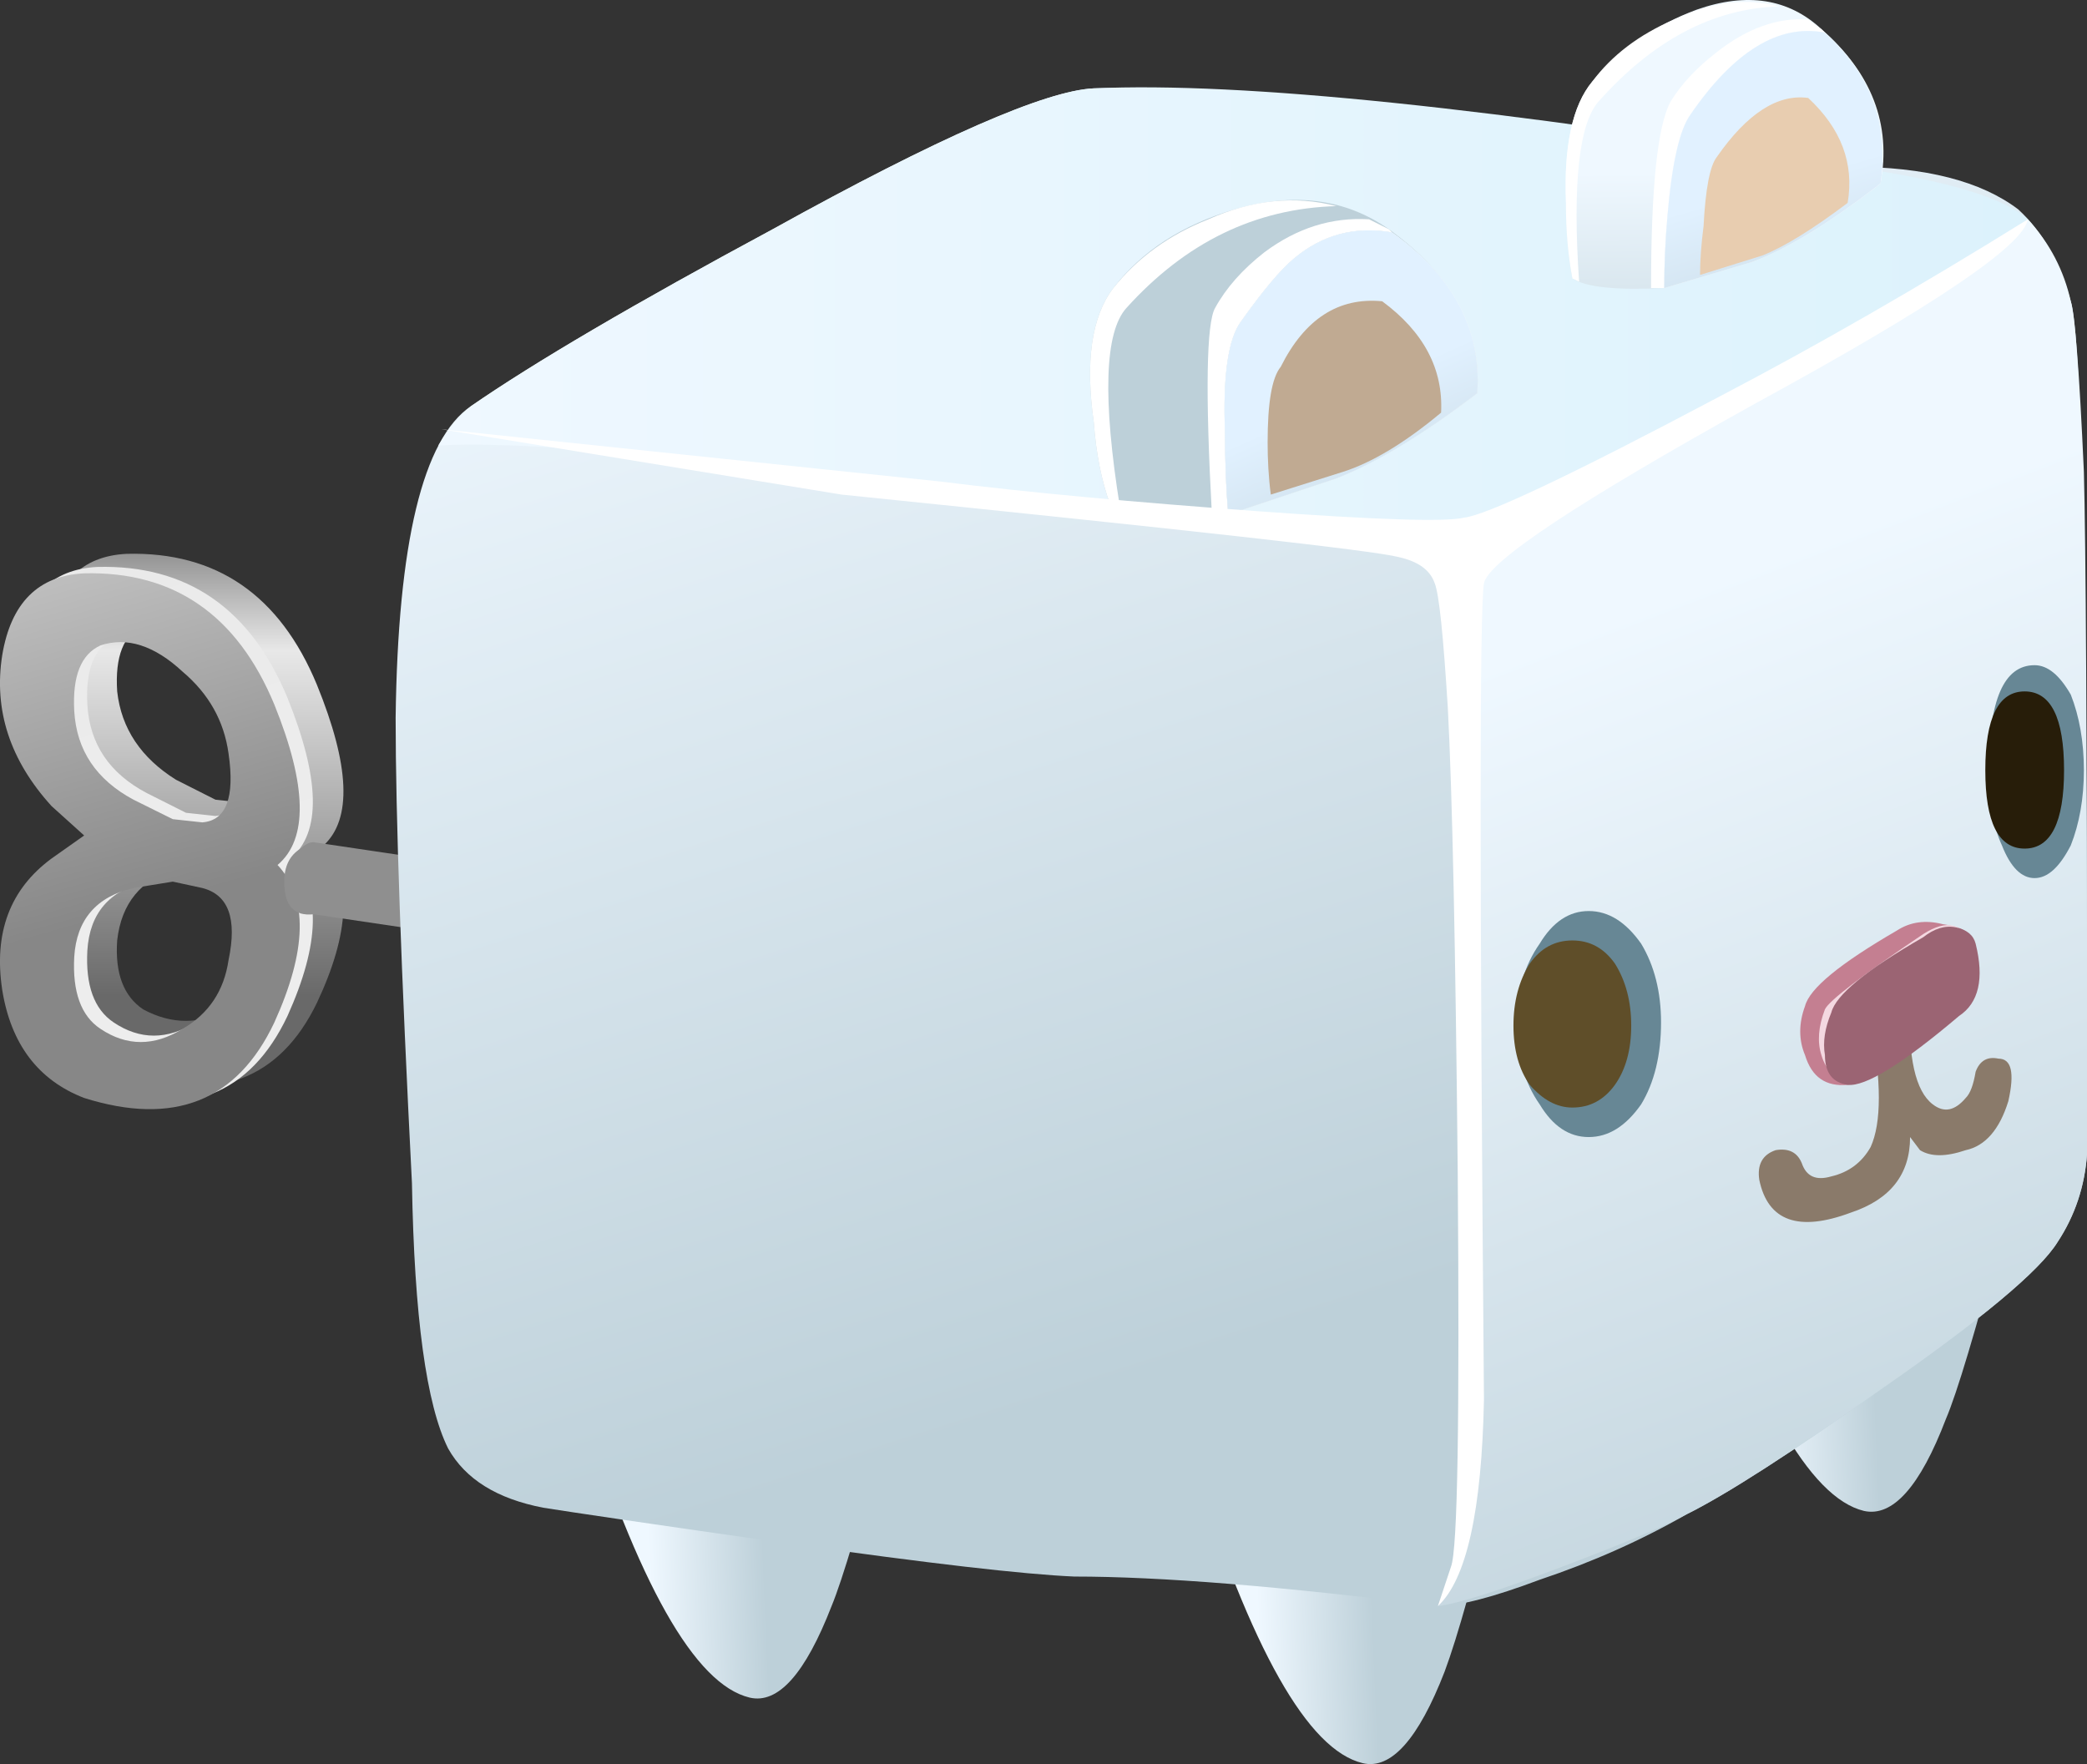 <?xml version="1.0" encoding="UTF-8"?>
<svg version="1.1" viewBox="0 0 31.835 26.909" xml:space="preserve" xmlns="http://www.w3.org/2000/svg">
  <rect x="0" y="0" width="31.835" height="26.909" fill="#333333" stroke="none"/>
  <defs>
    <linearGradient id="y" x1="7.211" x2="14.036" y1="-16352" y2="-16352" gradientTransform="matrix(0 -.8 .8 -8e-4 13084 7.428)" gradientUnits="userSpaceOnUse">
      <stop stop-color="#8f8f8f" offset="0"/>
      <stop stop-color="#e8e8e8" offset=".228"/>
      <stop stop-color="#696969" offset="1"/>
    </linearGradient>
    <linearGradient id="r" x1="-1921.1" x2="-1911.9" y1="-13815" y2="-13815" gradientTransform="matrix(.218 -.77 .77 .218 11054 1549.3)" gradientUnits="userSpaceOnUse">
      <stop stop-color="#e8e8e8" offset="0"/>
      <stop stop-color="#ededed" offset="1"/>
    </linearGradient>
    <linearGradient id="k" x1="-1921.1" x2="-1911.9" y1="-13815" y2="-13815" gradientTransform="matrix(.218 -.77 .77 .218 11054 1549.3)" gradientUnits="userSpaceOnUse">
      <stop stop-color="#e8e8e8" offset="0"/>
      <stop stop-color="#878787" offset="1"/>
    </linearGradient>
    <linearGradient id="j" x1="1516.7" x2="1518.1" y1="-17622" y2="-17622" gradientTransform="matrix(-.136 -.788 .788 -.136 14104 -1197.6)" gradientUnits="userSpaceOnUse">
      <stop stop-color="#8f8f8f" offset="0"/>
      <stop stop-color="#e8e8e8" offset=".228"/>
      <stop stop-color="#696969" offset="1"/>
    </linearGradient>
    <linearGradient id="ae" x1="360.6" x2="362.35" y1="319.36" y2="319.36" gradientTransform="matrix(.799 .034 -.034 .799 -269.34 -264.97)" gradientUnits="userSpaceOnUse">
      <stop stop-color="#eff8ff" offset="0"/>
      <stop stop-color="#bdd0d9" offset="1"/>
    </linearGradient>
    <linearGradient id="ad" x1="369.84" x2="371.6" y1="317.96" y2="317.96" gradientTransform="matrix(.799 .034 -.034 .799 -269.34 -264.97)" gradientUnits="userSpaceOnUse">
      <stop stop-color="#eff8ff" offset="0"/>
      <stop stop-color="#bdd0d9" offset="1"/>
    </linearGradient>
    <linearGradient id="ac" x1="377.65" x2="379.4" y1="321.48" y2="321.48" gradientTransform="matrix(.799 .034 -.034 .799 -269.34 -264.97)" gradientUnits="userSpaceOnUse">
      <stop stop-color="#eff8ff" offset="0"/>
      <stop stop-color="#bdd0d9" offset="1"/>
    </linearGradient>
    <linearGradient id="ab" x1="-2107.8" x2="-2088.6" y1="-13443" y2="-13443" gradientTransform="matrix(.245 -.761 .761 .245 10766 1712.1)" gradientUnits="userSpaceOnUse">
      <stop stop-color="#eff8ff" offset="0"/>
      <stop stop-color="#bdd0d9" offset="1"/>
    </linearGradient>
    <linearGradient id="aa" x1="-2370.6" x2="-2353.6" y1="-12878" y2="-12878" gradientTransform="matrix(.286 -.747 .747 .286 10318 1926.5)" gradientUnits="userSpaceOnUse">
      <stop stop-color="#eff8ff" offset="0"/>
      <stop stop-color="#bdd0d9" offset="1"/>
    </linearGradient>
    <linearGradient id="z" x1=".7" x2="24.9" y1="-4.268" y2="-4.268" gradientTransform="matrix(.8 0 0 .8 4.788 21.131)" gradientUnits="userSpaceOnUse">
      <stop stop-color="#eff8ff" offset="0"/>
      <stop stop-color="#dcf2fc" offset="1"/>
    </linearGradient>
    <clipPath id="ak">
      <path d="m23.906 18.89c-0.051-0.347-0.398-0.64-1.039-0.878-0.64-0.243-1.371-0.36-2.199-0.36l-1.16 0.078 0.16 0.282c0.16 0.746 0.227 1.304 0.199 1.679 0.055 0.078 0.082 0.199 0.082 0.36l1.039 0.078c0.852 0 1.559-0.117 2.121-0.36 0.586-0.238 0.852-0.531 0.797-0.879z"/>
    </clipPath>
    <clipPath id="aj">
      <path d="m-1037.3-7.848h6.734v9.255h-6.734v-9.255z"/>
    </clipPath>
    <radialGradient id="f" cx="-1034.8" cy="-2.8" r="3.825" gradientUnits="userSpaceOnUse">
      <stop stop-color="#fff" stop-opacity=".377" offset="0"/>
      <stop stop-color="#fff" stop-opacity="0" offset=".867"/>
      <stop stop-color="#fff" stop-opacity="0" offset="1"/>
    </radialGradient>
    <mask id="i">
      
        <g clip-path="url(#aj)">
          <path d="m-1037.3-7.848h6.734v9.255h-6.734v-9.255z" fill="url(#f)"/>
        </g>
      
    </mask>
    <radialGradient id="e" cx="-1034.8" cy="-2.8" r="3.825" gradientUnits="userSpaceOnUse">
      <stop offset="0"/>
      <stop offset=".867"/>
      <stop offset="1"/>
    </radialGradient>
    <linearGradient id="x" x1="-135.8" x2="-131.61" y1="-15026" y2="-15026" gradientTransform="matrix(.119 -.791 .808 .005 12182 -12.795)" gradientUnits="userSpaceOnUse">
      <stop stop-color="#eff8ff" offset="0"/>
      <stop stop-color="#bdd0d9" offset="1"/>
    </linearGradient>
    <linearGradient id="w" x1="-2065.9" x2="-2062.5" y1="-12207" y2="-12207" gradientTransform="matrix(.332 -.728 .776 .227 10177 1285.4)" gradientUnits="userSpaceOnUse">
      <stop stop-color="#e1f1ff" offset="0"/>
      <stop stop-color="#bdd0d9" offset="1"/>
    </linearGradient>
    <linearGradient id="v" x1="-2066.4" x2="-2064.1" y1="-12287" y2="-12287" gradientTransform="matrix(.326 -.73 .774 .229 10207 1321.1)" gradientUnits="userSpaceOnUse">
      <stop stop-color="#e8cdb0" offset="0"/>
      <stop stop-color="#c0aa92" offset="1"/>
    </linearGradient>
    <clipPath id="ai">
      <path d="m18.188 17.25c0.695-0.266 1.027-0.574 1-0.918 0-0.375-0.36-0.695-1.079-0.961-0.722-0.293-1.589-0.453-2.601-0.481-0.375-0.027-0.879-0.011-1.52 0.039 0.133 0.083 0.2 0.188 0.2 0.321 0.109 0.906 0.121 1.519 0.039 1.84 0.109 0.132 0.136 0.265 0.082 0.402 0.398 0.078 0.824 0.117 1.277 0.117 1.016 0 1.883-0.117 2.602-0.359z"/>
    </clipPath>
    <clipPath id="ah">
      <path d="m-110.84-14.047h8.824v13.963h-8.824v-13.963z"/>
    </clipPath>
    <radialGradient id="d" cx="-107.71" cy="-6.1" r="4.713" gradientUnits="userSpaceOnUse">
      <stop stop-color="#fff" stop-opacity=".377" offset="0"/>
      <stop stop-color="#fff" stop-opacity="0" offset=".867"/>
      <stop stop-color="#fff" stop-opacity="0" offset="1"/>
    </radialGradient>
    <mask id="h">
      
        <g clip-path="url(#ah)">
          <path d="m-110.84-14.047h8.824v13.963h-8.824v-13.963z" fill="url(#d)"/>
        </g>
      
    </mask>
    <radialGradient id="c" cx="-107.71" cy="-6.1" r="4.713" gradientUnits="userSpaceOnUse">
      <stop offset="0"/>
      <stop offset=".867"/>
      <stop offset="1"/>
    </radialGradient>
    <linearGradient id="u" x1="-1037.9" x2="-1033.8" y1="-15017" y2="-15017" gradientTransform="matrix(.121 -.791 .793 .109 12042 839.69)" gradientUnits="userSpaceOnUse">
      <stop stop-color="#eff8ff" offset="0"/>
      <stop stop-color="#bdd0d9" offset="1"/>
    </linearGradient>
    <linearGradient id="t" x1="-2624" x2="-2620.6" y1="-12277" y2="-12277" gradientTransform="matrix(.328 -.73 .73 .328 9835.2 2126.2)" gradientUnits="userSpaceOnUse">
      <stop stop-color="#e1f1ff" offset="0"/>
      <stop stop-color="#bdd0d9" offset="1"/>
    </linearGradient>
    <linearGradient id="s" x1="-2586.3" x2="-2584" y1="-12247" y2="-12247" gradientTransform="matrix(.33 -.729 .733 .321 9843.2 2064.9)" gradientUnits="userSpaceOnUse">
      <stop stop-color="#e8cdb0" offset="0"/>
      <stop stop-color="#c0aa92" offset="1"/>
    </linearGradient>
    <clipPath id="ag">
      <path d="m23.746 8.652c-0.105-0.187-0.547-0.535-1.316-1.043-0.375 0.028-0.618 0.16-0.723 0.403-0.105 0.238-0.066 0.519 0.121 0.839 0.215 0.344 0.535 0.625 0.961 0.84 0.348 0.16 0.719 0.266 1.117 0.321v-0.481c0-0.426-0.051-0.719-0.16-0.879z"/>
    </clipPath>
    <clipPath id="af">
      <path d="m20.265-17.646h3.75v3.75h-3.75v-3.75z"/>
    </clipPath>
    <radialGradient id="b" cx="22.7" cy="-15.45" r="1.45" gradientUnits="userSpaceOnUse">
      <stop stop-color="#fff" stop-opacity=".377" offset="0"/>
      <stop stop-color="#fff" stop-opacity="0" offset=".867"/>
      <stop stop-color="#fff" stop-opacity="0" offset="1"/>
    </radialGradient>
    <mask id="g">
      
        <g clip-path="url(#af)">
          <path d="m20.265-17.646h3.75v3.75h-3.75v-3.75z" fill="url(#b)"/>
        </g>
      
    </mask>
    <radialGradient id="a" cx="22.7" cy="-15.45" r="1.45" gradientUnits="userSpaceOnUse">
      <stop offset="0"/>
      <stop offset=".867"/>
      <stop offset="1"/>
    </radialGradient>
    <linearGradient id="q" x1="-141.52" x2="-140.22" y1="-16174" y2="-16174" gradientTransform="matrix(.015 -.8 .8 .015 12962 144.91)" gradientUnits="userSpaceOnUse">
      <stop stop-color="#e9a9ba" offset="0"/>
      <stop stop-color="#c47f91" offset="1"/>
    </linearGradient>
    <linearGradient id="p" x1="-2962.8" x2="-2961.2" y1="-11185" y2="-11185" gradientTransform="matrix(.398 -.694 .694 .398 8963.2 2409.2)" gradientUnits="userSpaceOnUse">
      <stop stop-color="#c78f9f" offset="0"/>
      <stop stop-color="#9b6473" offset="1"/>
    </linearGradient>
    <linearGradient id="o" x1="18047" x2="18049" y1="-2197" y2="-2197" gradientTransform="matrix(-.19 .777 -.777 -.19 1749.3 -14432)" gradientUnits="userSpaceOnUse">
      <stop stop-color="#a7bcd0" offset="0"/>
      <stop stop-color="#678795" offset="1"/>
    </linearGradient>
    <linearGradient id="n" x1="510.61" x2="513.56" y1="-16806" y2="-16806" gradientTransform="matrix(-.047 -.799 .799 -.047 13465 -378.57)" gradientUnits="userSpaceOnUse">
      <stop stop-color="#5f4e29" offset="0"/>
      <stop stop-color="#271d09" offset=".859"/>
      <stop stop-color="#271d09" offset="1"/>
    </linearGradient>
    <linearGradient id="m" x1="18047" x2="18049" y1="-2204.5" y2="-2204.5" gradientTransform="matrix(-.19 .777 -.777 -.19 1749.3 -14432)" gradientUnits="userSpaceOnUse">
      <stop stop-color="#a7bcd0" offset="0"/>
      <stop stop-color="#678795" offset="1"/>
    </linearGradient>
    <linearGradient id="l" x1="543.53" x2="546.29" y1="-16832" y2="-16832" gradientTransform="matrix(-.051 -.798 .798 -.051 13491 -408.37)" gradientUnits="userSpaceOnUse">
      <stop stop-color="#5f4e29" offset="0"/>
      <stop stop-color="#271d09" offset=".859"/>
      <stop stop-color="#271d09" offset="1"/>
    </linearGradient>
  </defs>
  <g transform="matrix(1.25 0 0 -1.25 0 26.909)">
    
      
        
          
            <path d="m3.348 10.051c0.054 0.48-0.067 0.785-0.36 0.921l-0.359 0.04c-0.188 0-0.348-0.028-0.481-0.083-0.425-0.132-0.668-0.425-0.718-0.878-0.028-0.399 0.078-0.68 0.316-0.84 0.348-0.188 0.695-0.188 1.043 0 0.32 0.187 0.508 0.468 0.559 0.84zm-2.762 3.718c0.082 0.641 0.402 0.973 0.961 1 1.094 0.028 1.867-0.504 2.32-1.597 0.403-0.989 0.43-1.641 0.082-1.961 0.348-0.426 0.321-1.067-0.082-1.922-0.453-0.934-1.226-1.227-2.32-0.879-0.559 0.187-0.879 0.613-0.961 1.281-0.106 0.692 0.094 1.227 0.602 1.598l0.359 0.281-0.359 0.359c-0.508 0.563-0.708 1.176-0.602 1.84zm2.762-1.199c-0.051 0.399-0.239 0.734-0.559 1-0.348 0.32-0.695 0.426-1.043 0.32-0.238-0.105-0.344-0.375-0.316-0.8 0.05-0.453 0.293-0.813 0.718-1.078l0.481-0.243 0.359-0.039c0.293 0.028 0.414 0.309 0.36 0.84z" fill="url(#y)" fill-rule="evenodd"/>
          
        
      
      
        
          
            <path d="m1.789 10.769c-0.453-0.105-0.695-0.386-0.723-0.84-0.023-0.425 0.082-0.718 0.321-0.878 0.32-0.215 0.656-0.215 1 0 0.32 0.187 0.508 0.464 0.562 0.839 0.078 0.481-0.027 0.774-0.32 0.879l-0.359 0.082-0.481-0.082zm-1.601 2.84c0.109 0.641 0.441 0.973 1 1 1.093 0.028 1.867-0.504 2.32-1.597 0.398-0.989 0.414-1.641 0.039-1.961 0.375-0.399 0.359-1.039-0.039-1.922-0.453-0.957-1.227-1.266-2.32-0.918-0.559 0.215-0.895 0.652-1 1.32-0.106 0.691 0.093 1.227 0.601 1.598l0.399 0.281-0.399 0.359c-0.508 0.559-0.707 1.172-0.601 1.84zm1.199 0.121c-0.239-0.105-0.344-0.375-0.321-0.801 0.028-0.48 0.27-0.839 0.723-1.078l0.481-0.242 0.359-0.039c0.293 0.027 0.398 0.305 0.32 0.84-0.054 0.398-0.242 0.734-0.562 1-0.344 0.32-0.68 0.426-1 0.32z" fill="url(#r)" fill-rule="evenodd"/>
          
        
      
      
        
          
            <path d="m1.629 10.691c-0.453-0.105-0.695-0.387-0.723-0.84-0.023-0.425 0.082-0.722 0.321-0.879 0.32-0.214 0.656-0.214 1 0 0.32 0.184 0.507 0.465 0.562 0.84 0.106 0.504 0 0.797-0.32 0.879l-0.36 0.078-0.48-0.078zm-1.602 2.84c0.106 0.641 0.442 0.973 1 1 1.094 0.027 1.868-0.508 2.321-1.602 0.398-0.984 0.414-1.64 0.039-1.957 0.375-0.402 0.359-1.043-0.039-1.921-0.453-0.961-1.227-1.266-2.321-0.922-0.558 0.215-0.894 0.656-1 1.32-0.105 0.695 0.094 1.227 0.602 1.602l0.398 0.281-0.398 0.359c-0.508 0.559-0.707 1.172-0.602 1.84zm2.762-1.199c-0.055 0.398-0.242 0.73-0.562 1-0.344 0.32-0.68 0.426-1 0.32-0.239-0.109-0.344-0.375-0.321-0.801 0.028-0.48 0.27-0.839 0.723-1.082l0.48-0.238 0.36-0.039c0.293 0.023 0.398 0.305 0.32 0.84z" fill="url(#k)" fill-rule="evenodd"/>
          
        
      
      
        
          
            <path d="m8.148 9.73-4.32 0.641c-0.242-0.027-0.359 0.105-0.359 0.398 0 0.188 0.066 0.321 0.199 0.403 0.055 0.05 0.105 0.078 0.16 0.078l4.32-0.641v-0.879z" fill="url(#j)" fill-rule="evenodd"/>
          
        
      
      
        
          
            <path d="m7.066 4.492 3.762-0.281c-0.32-1.199-0.547-1.961-0.68-2.282-0.32-0.824-0.652-1.199-1-1.117-0.668 0.16-1.359 1.383-2.082 3.68z" fill="url(#ae)" fill-rule="evenodd"/>
          
        
      
      
        
          
            <path d="m14.547 3.691 3.723-0.281c-0.27-1.094-0.481-1.852-0.641-2.281-0.32-0.825-0.656-1.2-1-1.117-0.668 0.16-1.359 1.386-2.082 3.679z" fill="url(#ad)" fill-rule="evenodd"/>
          
        
      
      
        
          
            <path d="m20.668 6.769 3.762-0.277c-0.321-1.203-0.547-1.961-0.684-2.281-0.316-0.828-0.652-1.199-1-1.121-0.664 0.16-1.359 1.386-2.078 3.679z" fill="url(#ac)" fill-rule="evenodd"/>
          
        
      
      
        
          
            <path d="m22.586 19.492c0.91 0 1.59-0.176 2.043-0.52 0.293-0.269 0.504-0.64 0.641-1.121 0.132-0.429 0.199-3.507 0.199-9.242v-1.16c-0.028-0.398-0.149-0.758-0.36-1.078-0.214-0.348-0.933-0.949-2.16-1.801-1.094-0.773-1.883-1.281-2.363-1.519-0.559-0.321-1.156-0.586-1.797-0.801-0.562-0.211-0.977-0.321-1.242-0.321-1.918 0.243-3.399 0.36-4.438 0.36-0.617 0.027-1.773 0.16-3.48 0.402-1.68 0.238-2.68 0.387-3 0.438-0.563 0.109-0.949 0.347-1.16 0.722-0.266 0.532-0.414 1.614-0.442 3.239-0.132 2.586-0.199 4.48-0.199 5.679 0.027 2.133 0.332 3.403 0.918 3.801 0.774 0.535 2 1.254 3.684 2.16 2.023 1.121 3.332 1.692 3.918 1.719 0.718 0.027 2.265-0.117 4.64-0.437 2.481-0.348 4.012-0.52 4.598-0.52z" fill="url(#ab)" fill-rule="evenodd"/>
          
        
      
      
        
          
            <path d="m25.27 17.851c0.05-0.16 0.105-0.855 0.16-2.082 0.023-0.851 0.039-3.238 0.039-7.16v-1.16c-0.028-0.398-0.149-0.758-0.36-1.078-0.214-0.348-0.933-0.949-2.16-1.801-1.094-0.773-1.883-1.281-2.363-1.519-0.238-0.133-0.746-0.348-1.52-0.641-0.769-0.293-1.277-0.453-1.519-0.481 0.265 0.536 0.387 1.11 0.359 1.723l-0.078 11.199 0.078 0.121c0.137 0.133 0.867 0.532 2.203 1.2 1.438 0.691 2.371 1.183 2.797 1.48 1.176 0.746 1.789 1.145 1.84 1.199 0.27-0.293 0.442-0.629 0.524-1z" fill="url(#aa)" fill-rule="evenodd"/>
          
        
      
      
        
          
            <path d="m23.508 17.89c-0.399-0.238-1.442-0.773-3.121-1.601-1.492-0.719-2.321-1.16-2.481-1.317-0.691 0.051-3.011 0.293-6.957 0.719-2.988 0.321-4.855 0.453-5.601 0.399 0.132 0.214 0.265 0.375 0.398 0.48 0.774 0.535 2 1.254 3.684 2.16 2.023 1.121 3.332 1.692 3.918 1.719 1.812 0.082 4.894-0.238 9.238-0.957 1.148-0.16 1.867-0.375 2.16-0.641-0.476-0.402-0.891-0.722-1.238-0.961z" fill="url(#z)" fill-rule="evenodd"/>
          
        
      
      
        <g clip-path="url(#ak)">
          <g transform="matrix(.8 0 -.042 -.324 848.55 17.983)">
            <g mask="url(#i)">
              <path d="m23.906 18.89c-0.051-0.347-0.398-0.64-1.039-0.878-0.64-0.243-1.371-0.36-2.199-0.36l-1.16 0.078 0.16 0.282c0.16 0.746 0.227 1.304 0.199 1.679 0.055 0.078 0.082 0.199 0.082 0.36l1.039 0.078c0.852 0 1.559-0.117 2.121-0.36 0.586-0.238 0.852-0.531 0.797-0.879z" fill="url(#e)" fill-rule="evenodd"/>
            </g>
          </g>
        </g>
      
      
        
          
            <path d="m19.188 18.129c-0.051 0.269-0.079 0.574-0.079 0.922-0.027 0.695 0.079 1.187 0.321 1.48 0.343 0.398 0.769 0.691 1.277 0.879 0.613 0.215 1.121 0.133 1.52-0.238 0.613-0.535 0.855-1.16 0.722-1.883-0.613-0.477-1.137-0.797-1.562-0.957l-1.078-0.32c-0.586-0.028-0.961 0.011-1.121 0.117z" fill="url(#x)" fill-rule="evenodd"/>
          
        
      
      <path d="m19.508 20.289c-0.238-0.266-0.32-1-0.238-2.199l-0.082 0.039c-0.051 0.269-0.079 0.574-0.079 0.922-0.027 0.695 0.079 1.187 0.321 1.48 0.238 0.32 0.57 0.574 1 0.758 0.453 0.215 0.879 0.269 1.277 0.16-0.801-0.027-1.531-0.41-2.199-1.16z" fill="#fff" fill-rule="evenodd"/>
      <path d="m22.227 21.172 0.043-0.043c-0.563 0.109-1.11-0.227-1.641-1-0.133-0.184-0.227-0.598-0.281-1.239-0.028-0.32-0.039-0.613-0.039-0.878h-0.161c0 1.226 0.079 1.984 0.239 2.277 0.133 0.215 0.32 0.414 0.562 0.601 0.371 0.293 0.746 0.426 1.117 0.399 0.028-0.024 0.082-0.067 0.161-0.117z" fill="#fff" fill-rule="evenodd"/>
      <path d="m20.629 20.129c0.531 0.773 1.078 1.109 1.641 1 0.558-0.504 0.785-1.117 0.679-1.84-0.613-0.477-1.137-0.797-1.562-0.957l-1.078-0.32c0 0.265 0.011 0.558 0.039 0.878 0.054 0.641 0.148 1.055 0.281 1.239z" fill="#fff" fill-rule="evenodd"/>
      
        
          
            <path d="m20.629 20.129c0.531 0.773 1.078 1.109 1.641 1 0.558-0.504 0.785-1.117 0.679-1.84-0.613-0.477-1.137-0.797-1.562-0.957l-1.078-0.32c0 0.265 0.011 0.558 0.039 0.878 0.054 0.641 0.148 1.055 0.281 1.239z" fill="url(#w)" fill-rule="evenodd"/>
          
        
      
      
        
          
            <path d="m20.949 19.609c0.371 0.535 0.746 0.774 1.117 0.723 0.403-0.375 0.563-0.801 0.481-1.281-0.426-0.321-0.774-0.536-1.039-0.641l-0.762-0.238c0 0.183 0.016 0.386 0.043 0.597 0.023 0.453 0.078 0.735 0.16 0.84z" fill="url(#v)" fill-rule="evenodd"/>
          
        
      
      
        <g clip-path="url(#ai)">
          <g transform="matrix(.8 0 -.004 -.286 101.61 14.503)">
            <g mask="url(#h)">
              <path d="m18.188 17.25c0.695-0.266 1.027-0.574 1-0.918 0-0.375-0.36-0.695-1.079-0.961-0.722-0.293-1.589-0.453-2.601-0.481-0.375-0.027-0.879-0.011-1.52 0.039 0.133 0.083 0.2 0.188 0.2 0.321 0.109 0.906 0.121 1.519 0.039 1.84 0.109 0.132 0.136 0.265 0.082 0.402 0.398 0.078 0.824 0.117 1.277 0.117 1.016 0 1.883-0.117 2.602-0.359z" fill="url(#c)" fill-rule="evenodd"/>
            </g>
          </g>
        </g>
      
      
        
          
            <path d="m13.547 15.371c-0.106 0.293-0.172 0.625-0.199 1-0.106 0.746-0.028 1.293 0.238 1.641 0.348 0.453 0.844 0.773 1.48 0.96 0.723 0.211 1.348 0.133 1.883-0.242 0.774-0.558 1.133-1.226 1.078-2-0.664-0.508-1.238-0.851-1.718-1.039l-1.321-0.441c-0.746-0.055-1.226-0.012-1.441 0.121z" fill="url(#u)" fill-rule="evenodd"/>
          
        
      
      <path d="m13.746 17.769c-0.266-0.293-0.293-1.105-0.078-2.437l-0.121 0.039c-0.106 0.293-0.172 0.625-0.199 1-0.106 0.746-0.028 1.293 0.238 1.641 0.297 0.371 0.684 0.652 1.16 0.839 0.535 0.239 1.055 0.293 1.563 0.161-0.989-0.028-1.84-0.442-2.563-1.243z" fill="#fff" fill-rule="evenodd"/>
      <path d="m16.988 18.691c-0.453 0.078-0.851-0.027-1.199-0.32-0.16-0.133-0.375-0.387-0.641-0.762-0.16-0.211-0.226-0.664-0.199-1.359 0-0.348 0.012-0.68 0.039-1h-0.199c-0.082 1.496-0.066 2.336 0.039 2.519 0.133 0.243 0.332 0.469 0.602 0.68 0.398 0.297 0.824 0.43 1.277 0.402l0.242-0.121 0.039-0.039z" fill="#fff" fill-rule="evenodd"/>
      <path d="m15.148 17.609c0.266 0.375 0.481 0.629 0.641 0.762 0.348 0.293 0.746 0.398 1.199 0.32 0.746-0.535 1.094-1.187 1.039-1.961-0.664-0.508-1.238-0.851-1.718-1.039l-1.321-0.441c-0.027 0.32-0.039 0.652-0.039 1-0.027 0.695 0.039 1.148 0.199 1.359z" fill="#fff" fill-rule="evenodd"/>
      
        
          
            <path d="m15.148 17.609c0.266 0.375 0.481 0.629 0.641 0.762 0.348 0.293 0.746 0.398 1.199 0.32 0.746-0.535 1.094-1.187 1.039-1.961-0.664-0.508-1.238-0.851-1.718-1.039l-1.321-0.441c-0.027 0.32-0.039 0.652-0.039 1-0.027 0.695 0.039 1.148 0.199 1.359z" fill="url(#t)" fill-rule="evenodd"/>
          
        
      
      
        
          
            <path d="m15.629 17.051c0.293 0.586 0.707 0.851 1.238 0.8 0.508-0.375 0.746-0.828 0.719-1.359-0.449-0.375-0.852-0.613-1.199-0.723l-0.879-0.277c-0.028 0.211-0.039 0.426-0.039 0.637 0 0.48 0.051 0.789 0.16 0.922z" fill="url(#s)" fill-rule="evenodd"/>
          
        
      
      <path d="m22.828 9.051 0.481 0.238c-0.028-0.664 0.066-1.078 0.277-1.238 0.137-0.106 0.269-0.079 0.402 0.078 0.055 0.054 0.094 0.16 0.121 0.32 0.051 0.137 0.145 0.188 0.278 0.16 0.16 0 0.199-0.172 0.121-0.519-0.106-0.344-0.281-0.547-0.52-0.598-0.242-0.082-0.426-0.082-0.558 0l-0.121 0.16c0-0.457-0.243-0.762-0.723-0.922-0.637-0.238-1.012-0.105-1.117 0.399-0.028 0.187 0.039 0.308 0.199 0.363 0.16 0.027 0.266-0.027 0.32-0.16 0.055-0.16 0.172-0.215 0.36-0.16 0.214 0.05 0.375 0.172 0.48 0.359 0.133 0.293 0.133 0.801 0 1.52z" fill="#8a7a6a" fill-rule="evenodd"/>
      
        <g clip-path="url(#ag)">
          <g transform="matrix(.8 0 0 -.8 4.788 -3.589)">
            <g mask="url(#g)">
              <path d="m23.746 8.652c-0.105-0.187-0.547-0.535-1.316-1.043-0.375 0.028-0.618 0.16-0.723 0.403-0.105 0.238-0.066 0.519 0.121 0.839 0.215 0.344 0.535 0.625 0.961 0.84 0.348 0.16 0.719 0.266 1.117 0.321v-0.481c0-0.426-0.051-0.719-0.16-0.879z" fill="url(#a)" fill-rule="evenodd"/>
            </g>
          </g>
        </g>
      
      
        
          
            <path d="m23.148 10.172c0.161 0.105 0.348 0.132 0.559 0.078 0.215-0.028 0.336-0.094 0.359-0.199 0.082-0.266-0.078-0.559-0.48-0.879-0.449-0.563-0.797-0.856-1.039-0.883-0.266-0.024-0.438 0.094-0.52 0.363-0.078 0.184-0.078 0.387 0 0.598 0.055 0.215 0.426 0.519 1.121 0.922z" fill="url(#q)" fill-rule="evenodd"/>
          
        
      
      <path d="m23.469 10.129c0.293 0.187 0.492 0.136 0.597-0.157 0.055-0.214-0.023-0.48-0.238-0.8-0.613-0.586-1.027-0.868-1.242-0.84-0.184 0.023-0.305 0.133-0.359 0.32-0.051 0.16-0.039 0.344 0.043 0.559 0.05 0.105 0.453 0.414 1.199 0.918z" fill="#f4d8e1" fill-rule="evenodd"/>
      
        
          
            <path d="m23.469 10.09c0.133 0.105 0.265 0.148 0.398 0.121 0.133-0.028 0.215-0.094 0.242-0.199 0.106-0.426 0.039-0.723-0.203-0.883-0.691-0.586-1.144-0.864-1.359-0.84-0.184 0.027-0.277 0.148-0.277 0.363-0.028 0.16 0 0.332 0.078 0.52 0.054 0.211 0.425 0.519 1.121 0.918z" fill="url(#p)" fill-rule="evenodd"/>
          
        
      
      
        
          
            <path d="m20.27 9.051c0-0.399-0.082-0.735-0.243-1-0.187-0.266-0.398-0.399-0.64-0.399-0.239 0-0.438 0.133-0.598 0.399-0.187 0.265-0.281 0.601-0.281 1 0 0.371 0.094 0.695 0.281 0.961 0.16 0.265 0.359 0.398 0.598 0.398 0.242 0 0.453-0.133 0.64-0.398 0.161-0.266 0.243-0.59 0.243-0.961z" fill="url(#o)" fill-rule="evenodd"/>
          
        
      
      
        
          
            <path d="m19.906 9.012c0-0.293-0.066-0.536-0.199-0.723-0.133-0.184-0.305-0.277-0.519-0.277-0.188 0-0.36 0.093-0.52 0.277-0.133 0.187-0.199 0.43-0.199 0.723 0 0.292 0.066 0.546 0.199 0.757 0.133 0.188 0.305 0.282 0.52 0.282 0.214 0 0.386-0.094 0.519-0.282 0.133-0.211 0.199-0.465 0.199-0.757z" fill="url(#n)" fill-rule="evenodd"/>
          
        
      
      
        
          
            <path d="m25.43 12.129c0-0.344-0.055-0.653-0.16-0.918-0.137-0.266-0.282-0.399-0.442-0.399s-0.293 0.133-0.398 0.399c-0.11 0.238-0.16 0.547-0.16 0.918 0 0.855 0.183 1.281 0.558 1.281 0.16 0 0.305-0.121 0.442-0.359 0.105-0.266 0.16-0.575 0.16-0.922z" fill="url(#m)" fill-rule="evenodd"/>
          
        
      
      
        
          
            <path d="m25.188 12.129c0-0.637-0.161-0.957-0.481-0.957s-0.48 0.32-0.48 0.957c0 0.64 0.16 0.961 0.48 0.961s0.481-0.321 0.481-0.961z" fill="url(#l)" fill-rule="evenodd"/>
          
        
      
      <path d="m24.746 18.851c-0.051-0.32-1.16-1.066-3.316-2.242-2.16-1.199-3.27-1.933-3.321-2.199-0.054-0.293-0.054-3.613 0-9.961-0.027-1.359-0.214-2.199-0.562-2.52l0.16 0.481c0.082 0.215 0.105 1.812 0.082 4.801-0.027 2.746-0.066 4.64-0.121 5.679-0.055 0.879-0.106 1.387-0.16 1.52-0.055 0.16-0.199 0.266-0.442 0.32-0.32 0.082-2.586 0.332-6.796 0.762l-4.883 0.797 6.082-0.637c1.093-0.137 2.386-0.254 3.879-0.363 1.464-0.106 2.304-0.133 2.519-0.078 0.266 0.027 1.309 0.519 3.121 1.48 1.172 0.613 2.426 1.332 3.758 2.16z" fill="#fff" fill-rule="evenodd"/>
    
  </g>
</svg>
